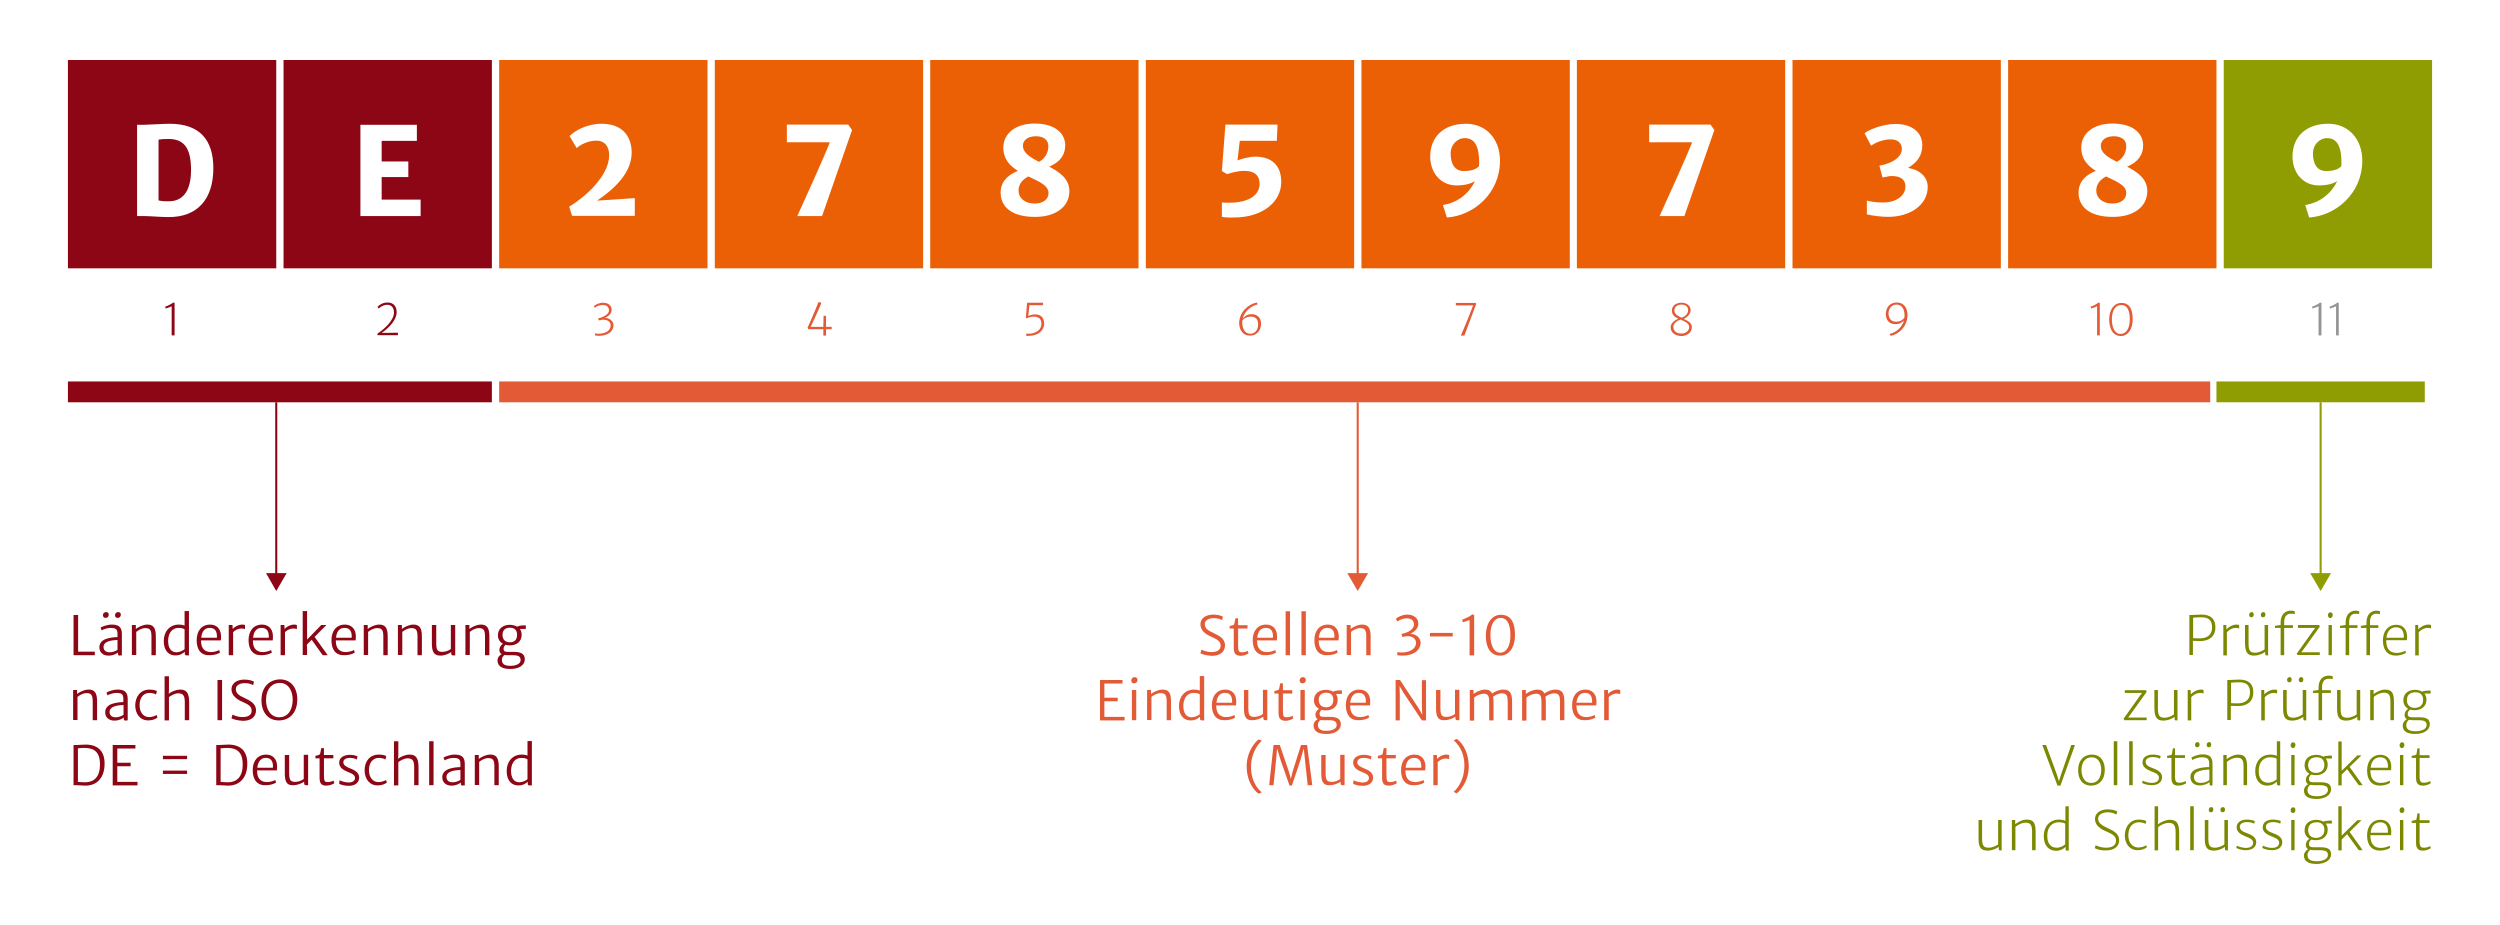 <?xml version="1.0" encoding="UTF-8"?>
<svg xmlns="http://www.w3.org/2000/svg" xmlns:xlink="http://www.w3.org/1999/xlink" version="1.1" id="Layer_1" x="0px" y="0px" viewBox="0 0 1200 444" style="enable-background:new 0 0 1200 444;" xml:space="preserve">
<style type="text/css">
	.st0{fill:#FFFFFF;}
	.st1{fill:#8D0615;}
	.st2{fill:#7C8900;}
	.st3{fill:#E35A37;}
	.st4{fill:#EB6005;}
	.st5{fill:#909D02;}
	.st6{fill:#929497;}
</style>
<rect class="st0" width="1200" height="444"></rect>
<g>
	<g>
		<path class="st1" d="M35.3,295.2h2.2v17.6h8v1.7H35.3V295.2z"></path>
		<path class="st1" d="M57.7,314.7c-0.7,0-1.1-0.1-1.1-1v-0.5c-0.8,0.7-2.4,1.5-4.5,1.5c-2.6,0-4.4-1.5-4.4-4c0-1.9,1.1-3.2,3.1-4    c1.7-0.6,4.1-0.9,5.6-0.9v-1.7c0-2.3-1.2-2.7-3.4-2.7c-1.5,0-3.5,0.7-4.2,1.2l-0.5-1.4c0.5-0.3,3-1.4,5.3-1.4    c2.9,0,4.9,0.8,4.9,4.4v10.4H57.7z M49.4,295.3c0-0.9,0.7-1.5,1.5-1.5c0.9,0,1.3,0.5,1.3,1.3c0,0.9-0.7,1.5-1.5,1.5    C50,296.6,49.4,296.1,49.4,295.3z M56.4,311.9v-4.7c-1,0-3.2,0.2-4.5,0.7c-1.4,0.5-2.2,1.4-2.2,2.6c0,1.5,0.9,2.6,2.9,2.6    C54.5,313.1,56.1,312.2,56.4,311.9z M55.2,295.3c0-0.9,0.7-1.5,1.5-1.5c0.9,0,1.3,0.5,1.3,1.3c0,0.9-0.7,1.5-1.5,1.5    C55.7,296.6,55.2,296.1,55.2,295.3z"></path>
		<path class="st1" d="M63.3,300h1.9v1.9c1-0.8,3.2-2,5.3-2.1c3.1-0.1,4.3,1.5,4.3,5.7v9h-2.1v-9c0-2.9-0.6-4.1-3.1-4    c-1.4,0-3.1,0.9-4.2,1.8v11.1h-2.1V300z"></path>
		<path class="st1" d="M78.6,307.7c0-4.6,2.9-7.9,7.2-7.9c1.2,0,2.2,0.2,2.8,0.5l0-0.9v-6.1h2.1v21.3h-0.9c-0.7,0-1.1-0.1-1.1-0.9    v-0.9c-0.7,0.7-2.1,1.8-4.4,1.8C81.3,314.7,78.6,312.6,78.6,307.7z M88.6,311.6v-9.5c-0.5-0.4-1.4-0.7-3-0.7    c-2.8,0-4.8,2.2-4.9,6.1c0,3.8,1.5,5.6,4.1,5.6C86.5,313,87.9,312.2,88.6,311.6z"></path>
		<path class="st1" d="M94.4,307.3c0-4.4,2.3-7.5,6.5-7.5c3.1,0,5.1,2.1,5.2,5.4c0,0.9,0,1.6-0.1,2.2h-9.5c0,0.2,0,0.3,0,0.5    c0.1,3.7,2.1,5.1,4.8,5.1c1.3,0,3.2-0.5,3.9-1l0.4,1.2c-1,0.8-3.1,1.3-4.9,1.3C96.6,314.7,94.4,312,94.4,307.3z M96.6,306.1h7.5    c0.2-2.7-0.7-4.7-3.3-4.7C98.6,301.3,96.9,302.7,96.6,306.1z"></path>
		<path class="st1" d="M109.8,300h1.8l0.1,1.9c0.6-0.8,2.6-2.1,4.6-2.1c0.6,0,1.1,0.1,1.3,0.2v2c-0.2-0.1-0.6-0.3-1.7-0.3    c-1.8,0-3.3,1-4,1.7v11.1h-2.1V300z"></path>
		<path class="st1" d="M119.3,307.3c0-4.4,2.3-7.5,6.5-7.5c3.1,0,5.1,2.1,5.2,5.4c0,0.9,0,1.6-0.1,2.2h-9.5c0,0.2,0,0.3,0,0.5    c0.1,3.7,2.1,5.1,4.8,5.1c1.3,0,3.2-0.5,3.9-1l0.4,1.2c-1,0.8-3.1,1.3-4.9,1.3C121.6,314.7,119.3,312,119.3,307.3z M121.5,306.1    h7.5c0.2-2.7-0.7-4.7-3.3-4.7C123.5,301.3,121.8,302.7,121.5,306.1z"></path>
		<path class="st1" d="M134.7,300h1.8l0.1,1.9c0.6-0.8,2.6-2.1,4.6-2.1c0.6,0,1.1,0.1,1.3,0.2v2c-0.2-0.1-0.6-0.3-1.7-0.3    c-1.8,0-3.3,1-4,1.7v11.1h-2.1V300z"></path>
		<path class="st1" d="M151,305.7l6.3,8.8h-2.4l-5.3-7.4l-2.3,2.3l0.1,2.2v2.8h-2.1v-21.1h2.1v12.1l0,1.6l6.8-7h2.5L151,305.7z"></path>
		<path class="st1" d="M159.1,307.3c0-4.4,2.3-7.5,6.5-7.5c3.1,0,5.1,2.1,5.2,5.4c0,0.9,0,1.6-0.1,2.2h-9.5c0,0.2,0,0.3,0,0.5    c0.1,3.7,2.1,5.1,4.8,5.1c1.3,0,3.2-0.5,3.9-1l0.4,1.2c-1,0.8-3.1,1.3-4.9,1.3C161.3,314.7,159.1,312,159.1,307.3z M161.3,306.1    h7.5c0.2-2.7-0.7-4.7-3.3-4.7C163.3,301.3,161.6,302.7,161.3,306.1z"></path>
		<path class="st1" d="M174.6,300h1.9v1.9c1-0.8,3.2-2,5.3-2.1c3.1-0.1,4.3,1.5,4.3,5.7v9H184v-9c0-2.9-0.6-4.1-3.1-4    c-1.4,0-3.1,0.9-4.2,1.8v11.1h-2.1V300z"></path>
		<path class="st1" d="M191,300h1.9v1.9c1-0.8,3.2-2,5.3-2.1c3.1-0.1,4.3,1.5,4.3,5.7v9h-2.1v-9c0-2.9-0.6-4.1-3.1-4    c-1.4,0-3.1,0.9-4.2,1.8v11.1H191V300z"></path>
		<path class="st1" d="M207.3,308.5V300h2.1v8.6c0,3.6,0.7,4.3,3,4.3c1.5,0,3.2-0.7,4-1.4V300h2.1v14.6h-0.8c-0.7,0-1.1-0.1-1.1-0.9    V313c-1.3,0.9-3.4,1.7-5.1,1.7C207.8,314.7,207.3,312.2,207.3,308.5z"></path>
		<path class="st1" d="M223.4,300h1.9v1.9c1-0.8,3.2-2,5.3-2.1c3.1-0.1,4.3,1.5,4.3,5.7v9h-2.1v-9c0-2.9-0.6-4.1-3.1-4    c-1.4,0-3.1,0.9-4.2,1.8v11.1h-2.1V300z"></path>
		<path class="st1" d="M249.5,301.8c0.5,0.7,0.9,1.7,0.9,2.9c0,3.3-2.5,5.1-5.7,5.1c-0.7,0-1.4-0.1-2-0.3c-0.5,0.4-1,1.1-1,1.8    c0,1.2,0.5,1.6,2.1,1.6h3.1c4.2,0,5,1.8,5,3.6c0,2.9-3.1,4.7-7,4.6c-3.7,0-6.1-1.2-6.1-4.1c0-1.5,1.1-2.6,2-3    c-0.9-0.5-1.1-1.3-1.1-2.2c0-1,0.7-2.1,1.7-2.8c-1.5-0.8-2.4-2.2-2.4-4c0-3.4,2.5-5,5.6-5.1c1.3,0,2.6,0.3,3.6,0.9    c0.6-0.3,1.7-0.6,2.8-0.6h1.4v1.7H249.5z M242.1,314.4c-0.6,0.5-1.2,1.2-1.2,2.3c0,2,1.3,2.9,4.1,2.9c2.5,0,4.9-0.9,4.9-2.7    c0-1.7-0.9-2.4-3.8-2.4h-2C243.3,314.5,242.6,314.5,242.1,314.4z M248.2,304.7c0-2.3-1.3-3.4-3.4-3.4c-1.9,0-3.6,0.8-3.6,3.5    c0,2,1.2,3.5,3.5,3.5C246.8,308.3,248.2,307.3,248.2,304.7z"></path>
		<path class="st1" d="M35.1,331.2H37v1.9c1-0.8,3.2-2,5.3-2.1c3.1-0.1,4.3,1.5,4.3,5.7v9h-2.1v-9c0-2.9-0.6-4.1-3.1-4    c-1.4,0-3.1,0.9-4.2,1.8v11.1h-2.1V331.2z"></path>
		<path class="st1" d="M60.5,345.9c-0.7,0-1.1-0.1-1.1-1v-0.5c-0.8,0.7-2.4,1.5-4.5,1.5c-2.6,0-4.4-1.5-4.4-4c0-1.9,1.1-3.2,3.1-4    c1.7-0.6,4.1-0.9,5.6-0.9v-1.7c0-2.3-1.2-2.7-3.4-2.7c-1.5,0-3.5,0.7-4.2,1.2l-0.5-1.4c0.5-0.3,3-1.4,5.3-1.4    c2.9,0,4.9,0.8,4.9,4.4v10.4H60.5z M59.3,343.1v-4.7c-1,0-3.2,0.2-4.5,0.7c-1.4,0.5-2.2,1.4-2.2,2.6c0,1.5,0.9,2.6,2.9,2.6    C57.3,344.3,58.9,343.4,59.3,343.1z"></path>
		<path class="st1" d="M71.8,331c1.7,0,3,0.4,3.5,0.7l-0.4,1.7c-0.7-0.5-1.9-0.8-3.2-0.8c-2.4,0-4.6,1.8-4.7,5.6c-0.1,4,2.1,6,4.5,6    c1.7,0,3-0.6,3.7-1l0.4,1.2c-0.9,0.8-2.6,1.4-4.4,1.4c-4,0-6.2-3.1-6.3-7.2C65,334.3,67.4,331,71.8,331z"></path>
		<path class="st1" d="M79,324.6h2.1v6.4l-0.1,2c1.1-0.9,3.2-1.9,5.3-2c3.2-0.1,4.5,1.6,4.5,6.1v8.6h-2.1l0-8.7    c0-3.1-0.8-4.2-3.2-4.2c-1.4,0-3.2,0.9-4.4,1.8v11.2H79V324.6z"></path>
		<path class="st1" d="M104.4,326.4h2.2v19.3h-2.2V326.4z"></path>
		<path class="st1" d="M111.1,344.8l0.5-1.8c1,0.6,3,1.2,4.8,1.2c2.7,0,4.4-1,4.4-3.1c0-2.2-1.9-3.1-4.6-4.3c-2.5-1.1-5-2.9-5.1-5.8    c0-3.6,3.3-4.8,6.2-4.8c2.4,0,3.9,0.6,4.6,1l-0.4,1.7c-0.9-0.6-2.1-1-4.1-1c-2,0-4.2,0.9-4.2,2.8c0,2.2,1.5,3.1,4.3,4.4    c2.6,1.2,5.4,2.7,5.4,5.8c0,3.4-2.6,5.1-6.3,5.1C114.1,345.9,111.8,345.2,111.1,344.8z"></path>
		<path class="st1" d="M125.5,335.9c0.1-6.4,4-9.7,8.9-9.8c5.1,0,8.4,3.9,8.3,9.8c-0.1,6.4-3.8,9.8-8.6,9.9    C128.7,346,125.4,341.8,125.5,335.9z M140.5,335.9c0-4.4-2.1-8.1-6.2-8.1c-3.7,0-6.6,2.8-6.6,8.3c0,4.4,2.2,8.2,6.4,8.2    C137.9,344.2,140.4,341.3,140.5,335.9z"></path>
		<path class="st1" d="M35.3,357.6c0.2,0,1.4,0,1.5,0c1.2,0,2.8-0.2,4.3-0.2c6.1,0,9.2,3.4,9.1,9.3c0,6.3-3.4,10.5-9.4,10.4    c-1.1,0-2.8-0.2-4.1-0.2c-0.3,0-1.3,0-1.4,0V357.6z M41.1,375.5c4.1-0.1,6.9-2.7,6.9-8.5c0-5.7-2.5-8-7.4-8    c-1.2,0-2.3,0.1-3.2,0.2v16.1C38.4,375.4,40,375.5,41.1,375.5z"></path>
		<path class="st1" d="M54.1,357.6H65v1.7h-8.7v6.8h6.4v1.7h-6.4v7.5h9.7v1.7H54.1V357.6z"></path>
		<path class="st1" d="M78.2,362.8h11.6v1.6H78.2V362.8z M78.2,369.9h11.6v1.6H78.2V369.9z"></path>
		<path class="st1" d="M103.8,357.6c0.2,0,1.4,0,1.5,0c1.2,0,2.8-0.2,4.3-0.2c6.1,0,9.2,3.4,9.1,9.3c0,6.3-3.4,10.5-9.4,10.4    c-1.1,0-2.8-0.2-4.1-0.2c-0.3,0-1.3,0-1.4,0V357.6z M109.6,375.5c4.1-0.1,6.9-2.7,6.9-8.5c0-5.7-2.5-8-7.4-8    c-1.2,0-2.3,0.1-3.2,0.2v16.1C106.9,375.4,108.5,375.5,109.6,375.5z"></path>
		<path class="st1" d="M121.3,369.7c0-4.4,2.3-7.5,6.5-7.5c3.1,0,5.1,2.1,5.2,5.4c0,0.9,0,1.6-0.1,2.2h-9.5c0,0.2,0,0.3,0,0.5    c0.1,3.7,2.1,5.1,4.8,5.1c1.3,0,3.2-0.5,3.9-1l0.4,1.2c-1,0.8-3.1,1.3-4.9,1.3C123.6,377.1,121.3,374.4,121.3,369.7z M123.5,368.5    h7.5c0.2-2.7-0.7-4.7-3.3-4.7C125.6,363.7,123.9,365.1,123.5,368.5z"></path>
		<path class="st1" d="M136.7,370.9v-8.5h2.1v8.6c0,3.6,0.7,4.3,3,4.3c1.5,0,3.2-0.7,4-1.4v-11.6h2.1v14.6h-0.8    c-0.7,0-1.1-0.1-1.1-0.9v-0.8c-1.3,0.9-3.4,1.7-5.1,1.7C137.2,377.1,136.7,374.6,136.7,370.9z"></path>
		<path class="st1" d="M153.4,373.5V364h-2v-1.2c0.9-0.3,2-0.3,2.2-0.9c0.2-0.4,0.4-2,0.6-2.8h1.3v3.3h4.5v1.6h-4.5v8.3    c0,2.9,0.5,3.1,1.9,3.1c0.9,0,2.2-0.4,2.7-0.7l0.4,1.2c-0.7,0.6-2.5,1.2-3.8,1.2C154.9,377.1,153.4,376.6,153.4,373.5z"></path>
		<path class="st1" d="M163,374.5c0.6,0.4,2.4,1,4.2,1.1c1.9,0,3.2-0.7,3.2-2.2c0-1.5-1.7-2.2-3.5-2.9c-2.2-0.9-4.1-2.1-4.1-4.5    c0.1-2.5,2.3-3.6,5.1-3.7c1.7,0,3.2,0.5,3.7,0.7l-0.3,1.6c-0.5-0.4-1.9-0.8-3.3-0.8c-2.1,0-3.1,0.8-3.2,2c0,1.5,1.3,2.2,3.2,3    c1.9,0.7,4.4,1.9,4.4,4.4c0,2.5-2,4-5,4c-1.9,0-3.8-0.5-4.6-1L163,374.5z"></path>
		<path class="st1" d="M181.9,362.2c1.7,0,3,0.4,3.5,0.7l-0.4,1.7c-0.7-0.5-1.9-0.8-3.2-0.8c-2.4,0-4.6,1.8-4.7,5.6    c-0.1,4,2.1,6,4.5,6c1.7,0,3-0.6,3.7-1l0.4,1.2c-0.9,0.8-2.6,1.4-4.4,1.4c-4,0-6.2-3.1-6.3-7.2C175,365.5,177.4,362.2,181.9,362.2    z"></path>
		<path class="st1" d="M189.1,355.8h2.1v6.4l-0.1,2c1.1-0.9,3.2-1.9,5.3-2c3.2-0.1,4.5,1.6,4.5,6.1v8.6h-2.1l0-8.7    c0-3.1-0.8-4.2-3.2-4.2c-1.4,0-3.2,0.9-4.4,1.8v11.2h-2.1V355.8z"></path>
		<path class="st1" d="M206,355.8h2.1v21.1H206V355.8z"></path>
		<path class="st1" d="M222.3,377.1c-0.7,0-1.1-0.1-1.1-1v-0.5c-0.8,0.7-2.4,1.5-4.5,1.5c-2.6,0-4.4-1.5-4.4-4c0-1.9,1.1-3.2,3.1-4    c1.7-0.6,4.1-0.9,5.6-0.9v-1.7c0-2.3-1.2-2.7-3.4-2.7c-1.5,0-3.5,0.7-4.2,1.2l-0.5-1.4c0.5-0.3,3-1.4,5.3-1.4    c2.9,0,4.9,0.8,4.9,4.4v10.4H222.3z M221,374.3v-4.7c-1,0-3.2,0.2-4.5,0.7c-1.4,0.5-2.2,1.4-2.2,2.6c0,1.5,0.9,2.6,2.9,2.6    C219.1,375.5,220.7,374.6,221,374.3z"></path>
		<path class="st1" d="M227.9,362.4h1.9v1.9c1-0.8,3.2-2,5.3-2.1c3.1-0.1,4.3,1.5,4.3,5.7v9h-2.1v-9c0-2.9-0.6-4.1-3.1-4    c-1.4,0-3.1,0.9-4.2,1.8v11.1h-2.1V362.4z"></path>
		<path class="st1" d="M243.2,370.1c0-4.6,2.9-7.9,7.2-7.9c1.2,0,2.2,0.2,2.8,0.5l0-0.9v-6.1h2.1v21.3h-0.9c-0.7,0-1.1-0.1-1.1-0.9    v-0.9c-0.7,0.7-2.1,1.8-4.4,1.8C245.9,377.1,243.2,375,243.2,370.1z M253.2,374v-9.5c-0.5-0.4-1.4-0.7-3-0.7    c-2.8,0-4.8,2.2-4.9,6.1c0,3.8,1.5,5.6,4.1,5.6C251.1,375.4,252.5,374.6,253.2,374z"></path>
	</g>
	<g>
		<path class="st2" d="M1051,295.2h0.8c1.4,0,3.2-0.2,4.9-0.2c4,0,6.7,1.7,6.7,6.2c0,4.2-2.9,6.5-7.2,6.5c-1.5,0-3-0.1-3.6-0.1v6.8    h-1.7V295.2z M1056.2,306.4c3.2-0.1,5.6-1.6,5.6-5.2c0-3.5-1.7-5-5.5-4.9c-1.2,0-2.6,0.1-3.6,0.2v9.8    C1053.4,306.4,1055.3,306.4,1056.2,306.4z"></path>
		<path class="st2" d="M1067.2,300h1.4l0.1,2.1c0.6-0.8,2.7-2.3,4.8-2.3c0.6,0,1.1,0.1,1.3,0.2v1.7c-0.2-0.1-0.7-0.3-1.6-0.3    c-1.9,0-3.5,1.2-4.3,2v11.2h-1.7V300z"></path>
		<path class="st2" d="M1077.6,308.5V300h1.7v8.7c0,3.6,0.7,4.6,3.2,4.6c1.7,0,3.6-0.9,4.5-1.6V300h1.7v14.6h-0.6    c-0.5,0-0.8-0.1-0.8-0.7v-1c-1.5,1.1-3.6,1.8-5.3,1.8C1078.1,314.7,1077.7,312.2,1077.6,308.5z M1079.6,295.1    c0-0.8,0.6-1.3,1.2-1.3c0.7,0,1,0.5,1,1.2c0,0.9-0.5,1.3-1.1,1.3C1080,296.3,1079.6,295.9,1079.6,295.1z M1085.2,295.1    c0-0.8,0.6-1.3,1.2-1.3c0.7,0,1,0.5,1,1.2c0,0.9-0.5,1.3-1.2,1.3C1085.6,296.3,1085.2,295.9,1085.2,295.1z"></path>
		<path class="st2" d="M1094.7,301.4h-2.7v-1l2.7-0.4v-1.1c0-4.3,2.5-5.8,4.9-5.8c0.9,0,1.6,0.2,1.9,0.3v1.4    c-0.5-0.2-1.1-0.2-2.1-0.2c-1.8,0-3,1.4-3,4v1.5h4.2v1.3h-4.2v13.1h-1.7V301.4z"></path>
		<path class="st2" d="M1102.4,313.8l7.9-11.1l1-1.3h-8.3V300h10.2l0.3,0.8l-7.9,11l-1,1.3h8.9v1.3h-10.7L1102.4,313.8z"></path>
		<path class="st2" d="M1117.4,295.3c0-0.9,0.6-1.4,1.2-1.4c0.7,0,1.1,0.5,1.1,1.3c0,0.9-0.6,1.5-1.2,1.5    C1117.9,296.6,1117.4,296.1,1117.4,295.3z M1117.7,300h1.6v14.5h-1.6V300z"></path>
		<path class="st2" d="M1125.9,301.4h-2.7v-1l2.7-0.4v-1.1c0-4.3,2.5-5.8,4.8-5.8c0.8,0,1.4,0.2,1.7,0.3v1.4c-0.4-0.2-1-0.2-1.9-0.2    c-1.8,0-2.9,1.4-2.9,4v1.5h4v1.3h-4v13.1h-1.7V301.4z M1135.9,301.4h-2.7v-1l2.7-0.4v-1.1c0-4.3,2.5-5.8,4.8-5.8    c0.8,0,1.4,0.2,1.7,0.3v1.4c-0.4-0.2-1-0.2-1.9-0.2c-1.8,0-2.9,1.4-2.9,4v1.5h4v1.3h-4v13.1h-1.7V301.4z"></path>
		<path class="st2" d="M1143.8,307.4c0-4.4,2.4-7.5,6.5-7.5c3.2,0,5,2.3,5.1,5.4c0,0.8,0,1.4-0.1,2h-9.9c0,0.2,0,0.4,0,0.6    c0.1,3.9,2.1,5.5,5,5.5c1.5,0,3.4-0.5,4.2-1.1l0.3,1c-1,0.8-3.1,1.4-4.9,1.4C1146,314.7,1143.8,312,1143.8,307.4z M1145.5,306.1    h8.3c0.2-3-1-5-3.6-5C1147.7,301.1,1145.9,302.6,1145.5,306.1z"></path>
		<path class="st2" d="M1159.3,300h1.4l0.1,2.1c0.6-0.8,2.7-2.3,4.8-2.3c0.6,0,1.1,0.1,1.3,0.2v1.7c-0.2-0.1-0.7-0.3-1.6-0.3    c-1.9,0-3.5,1.2-4.3,2v11.2h-1.7V300z"></path>
		<path class="st2" d="M1019.3,345l7.9-11.1l1-1.3h-8.3v-1.3h10.2l0.3,0.8l-7.9,11l-1,1.3h8.9v1.3h-10.7L1019.3,345z"></path>
		<path class="st2" d="M1034.1,339.7v-8.5h1.7v8.7c0,3.6,0.7,4.6,3.2,4.6c1.7,0,3.6-0.9,4.5-1.6v-11.7h1.7v14.6h-0.6    c-0.5,0-0.8-0.1-0.8-0.7v-1c-1.5,1.1-3.6,1.8-5.3,1.8C1034.6,345.9,1034.2,343.4,1034.1,339.7z"></path>
		<path class="st2" d="M1050.1,331.2h1.4l0.1,2.1c0.6-0.8,2.7-2.3,4.8-2.3c0.6,0,1.1,0.1,1.3,0.2v1.7c-0.2-0.1-0.7-0.3-1.6-0.3    c-1.9,0-3.5,1.2-4.3,2v11.2h-1.7V331.2z"></path>
		<path class="st2" d="M1069.2,326.4h0.8c1.4,0,3.2-0.2,4.9-0.2c4,0,6.7,1.7,6.7,6.2c0,4.2-2.9,6.5-7.2,6.5c-1.5,0-3-0.1-3.6-0.1    v6.8h-1.7V326.4z M1074.4,337.6c3.2-0.1,5.6-1.6,5.6-5.2c0-3.5-1.7-5-5.5-4.9c-1.2,0-2.6,0.1-3.6,0.2v9.8    C1071.6,337.6,1073.5,337.6,1074.4,337.6z"></path>
		<path class="st2" d="M1085.4,331.2h1.4l0.1,2.1c0.6-0.8,2.7-2.3,4.8-2.3c0.6,0,1.1,0.1,1.3,0.2v1.7c-0.2-0.1-0.7-0.3-1.6-0.3    c-1.9,0-3.5,1.2-4.3,2v11.2h-1.7V331.2z"></path>
		<path class="st2" d="M1095.9,339.7v-8.5h1.7v8.7c0,3.6,0.7,4.6,3.2,4.6c1.7,0,3.6-0.9,4.5-1.6v-11.7h1.7v14.6h-0.6    c-0.5,0-0.8-0.1-0.8-0.7v-1c-1.5,1.1-3.6,1.8-5.3,1.8C1096.3,345.9,1095.9,343.4,1095.9,339.7z M1097.8,326.3    c0-0.8,0.6-1.3,1.2-1.3c0.7,0,1,0.5,1,1.2c0,0.9-0.5,1.3-1.1,1.3C1098.2,327.5,1097.8,327.1,1097.8,326.3z M1103.4,326.3    c0-0.8,0.6-1.3,1.2-1.3c0.7,0,1,0.5,1,1.2c0,0.9-0.5,1.3-1.2,1.3C1103.9,327.5,1103.4,327.1,1103.4,326.3z"></path>
		<path class="st2" d="M1112.9,332.6h-2.7v-1l2.7-0.4v-1.1c0-4.3,2.5-5.8,4.9-5.8c0.9,0,1.6,0.2,1.9,0.3v1.4    c-0.5-0.2-1.1-0.2-2.1-0.2c-1.8,0-3,1.4-3,4v1.5h4.2v1.3h-4.2v13.1h-1.7V332.6z"></path>
		<path class="st2" d="M1121.8,339.7v-8.5h1.7v8.7c0,3.6,0.7,4.6,3.2,4.6c1.7,0,3.6-0.9,4.5-1.6v-11.7h1.7v14.6h-0.6    c-0.5,0-0.8-0.1-0.8-0.7v-1c-1.5,1.1-3.6,1.8-5.3,1.8C1122.2,345.9,1121.8,343.4,1121.8,339.7z"></path>
		<path class="st2" d="M1137.8,331.2h1.5l0,2c1-0.8,3.3-2.2,5.5-2.2c3.2,0,4.3,1.5,4.3,5.8v8.9h-1.7v-8.9c0-3.1-0.7-4.4-3.3-4.3    c-1.7,0-3.6,1.1-4.7,2v11.2h-1.7V331.2z"></path>
		<path class="st2" d="M1163.7,332.8c0.6,0.8,1,1.8,1,3c0,3.3-2.5,5.1-5.7,5.1c-0.8,0-1.5-0.1-2.2-0.3c-0.5,0.4-1.1,1.2-1.1,2    c0,1.3,0.6,1.7,2.4,1.7h3.5c4,0,4.7,1.6,4.7,3.4c0,2.9-3.1,4.6-6.9,4.6c-3.7,0-6.1-1.1-6.1-4c0-1.5,1.1-2.6,2-3.1    c-0.9-0.5-1.1-1.3-1.1-2.2c0-1,0.7-2.1,1.7-2.8c-1.4-0.8-2.3-2.2-2.3-4c0-3.5,2.5-5,5.5-5.1c1.3,0,2.5,0.3,3.5,0.9    c0.6-0.3,1.8-0.5,2.8-0.5h1.3v1.4H1163.7z M1156.3,345.5c-0.6,0.5-1.3,1.3-1.3,2.5c0,2.2,1.6,3,4.5,3c2.6,0,5.3-0.9,5.3-3    c0-1.7-1.1-2.3-4-2.3h-2.4C1157.5,345.7,1156.8,345.6,1156.3,345.5z M1163.1,335.9c0-2.5-1.6-3.7-3.8-3.6c-2,0-4,0.9-4,3.8    c0,2.2,1.4,3.7,3.8,3.7C1161.4,339.7,1163.1,338.6,1163.1,335.9z"></path>
		<path class="st2" d="M980.3,357.6h1.8l5.2,14.2l1,3.2l1-3.2l4.9-14.2h1.8l-7,19.5h-1.4L980.3,357.6z"></path>
		<path class="st2" d="M997.5,369.4c0.1-4.6,2.9-7.2,6.6-7.2c4.4,0,6.3,3.5,6.2,7.6c-0.1,4.6-2.8,7.3-6.5,7.3    C999.2,377.1,997.4,373.5,997.5,369.4z M1008.6,369.7c0-3.4-1.4-6.2-4.6-6.2c-2.9,0-4.8,2.2-4.9,5.9c0,3.4,1.4,6.4,4.6,6.4    C1006.7,375.9,1008.5,373.5,1008.6,369.7z"></path>
		<path class="st2" d="M1014.6,355.8h1.7v21.1h-1.7V355.8z"></path>
		<path class="st2" d="M1022,355.8h1.7v21.1h-1.7V355.8z"></path>
		<path class="st2" d="M1028.5,374.7c0.7,0.4,2.6,1.1,4.3,1.1c2,0,3.5-0.8,3.5-2.5c0-1.7-2-2.4-3.8-3.1c-2.2-0.9-4.2-2.1-4.1-4.4    c0.1-2.5,2.3-3.6,4.9-3.6c1.7,0,3.2,0.4,3.8,0.7l-0.3,1.3c-0.5-0.4-1.9-0.8-3.4-0.8c-2.3,0-3.5,1-3.5,2.2c0,1.6,1.4,2.4,3.4,3.1    c1.9,0.7,4.5,1.8,4.5,4.3c0,2.5-2,3.9-5,3.9c-1.8,0-3.6-0.5-4.6-1.1L1028.5,374.7z"></path>
		<path class="st2" d="M1042.3,373.5v-9.7h-2.1v-1c0.7-0.2,2.1-0.3,2.3-0.7c0.1-0.3,0.3-2.2,0.5-2.9h1v3.3h4.8v1.3h-4.8v8.7    c0,2.9,0.7,3.2,2.2,3.2c0.9,0,2.4-0.4,2.9-0.8l0.3,1c-0.7,0.6-2.5,1.2-3.7,1.2C1043.8,377.1,1042.3,376.6,1042.3,373.5z"></path>
		<path class="st2" d="M1061.5,377.1c-0.6,0-0.9-0.1-0.9-0.9l0-0.8c-0.8,0.7-2.5,1.6-4.8,1.6c-2.6,0-4.4-1.5-4.4-4    c0-1.9,1.1-3.3,3.3-4c1.7-0.6,4.3-0.8,5.7-0.8v-1.8c0-2.5-1.4-2.9-3.6-2.9c-1.6,0-3.6,0.7-4.5,1.3l-0.4-1.2    c0.5-0.3,2.9-1.5,5.3-1.5c2.8,0,4.8,0.8,4.8,4.4v10.5H1061.5z M1060.5,374.4v-5c-1.1,0-3.5,0.2-4.8,0.7c-1.8,0.6-2.6,1.5-2.6,2.9    c0,1.5,0.9,2.8,3.2,2.8C1058.5,375.8,1060.1,374.8,1060.5,374.4z M1053.6,357.5c0-0.8,0.6-1.3,1.2-1.3c0.7,0,1,0.5,1,1.2    c0,0.9-0.5,1.3-1.1,1.3C1054,358.7,1053.6,358.3,1053.6,357.5z M1059.2,357.5c0-0.8,0.6-1.3,1.2-1.3c0.7,0,1,0.5,1,1.2    c0,0.9-0.5,1.3-1.2,1.3C1059.7,358.7,1059.2,358.3,1059.2,357.5z"></path>
		<path class="st2" d="M1067.3,362.4h1.5l0,2c1-0.8,3.3-2.2,5.5-2.2c3.2,0,4.3,1.5,4.3,5.8v8.9h-1.7V368c0-3.1-0.7-4.4-3.3-4.3    c-1.7,0-3.6,1.1-4.7,2v11.2h-1.7V362.4z"></path>
		<path class="st2" d="M1082.5,370.1c0-4.6,2.9-7.9,7.3-7.9c1.3,0,2.5,0.3,3.1,0.6l0-0.9v-6.1h1.6V377h-0.7c-0.5,0-0.9-0.1-0.9-0.7    v-1.1c-0.7,0.7-2.2,1.9-4.7,1.9C1085.3,377.1,1082.5,375.1,1082.5,370.1z M1092.8,374.1v-9.9c-0.4-0.4-1.5-0.7-3.2-0.7    c-3.1,0-5.4,2.4-5.4,6.3c-0.1,3.9,1.7,5.9,4.5,5.9C1090.5,375.7,1092,374.8,1092.8,374.1z"></path>
		<path class="st2" d="M1099.5,357.7c0-0.9,0.6-1.4,1.2-1.4c0.7,0,1.1,0.5,1.1,1.3c0,0.9-0.6,1.5-1.2,1.5    C1100,359,1099.5,358.5,1099.5,357.7z M1099.8,362.4h1.6v14.5h-1.6V362.4z"></path>
		<path class="st2" d="M1116.3,364c0.6,0.8,1,1.8,1,3c0,3.3-2.5,5.1-5.7,5.1c-0.8,0-1.5-0.1-2.2-0.3c-0.5,0.4-1.1,1.2-1.1,2    c0,1.3,0.6,1.7,2.4,1.7h3.5c4,0,4.7,1.6,4.7,3.4c0,2.9-3.1,4.6-6.9,4.6c-3.7,0-6.1-1.1-6.1-4c0-1.5,1.1-2.6,2-3.1    c-0.9-0.5-1.1-1.3-1.1-2.2c0-1,0.7-2.1,1.7-2.8c-1.4-0.8-2.3-2.2-2.3-4c0-3.5,2.5-5,5.5-5.1c1.3,0,2.5,0.3,3.5,0.9    c0.6-0.3,1.8-0.5,2.8-0.5h1.3v1.4H1116.3z M1108.9,376.7c-0.6,0.5-1.3,1.3-1.3,2.5c0,2.2,1.6,3,4.5,3c2.6,0,5.3-0.9,5.3-3    c0-1.7-1.1-2.3-4-2.3h-2.4C1110.1,376.9,1109.4,376.8,1108.9,376.7z M1115.7,367.1c0-2.5-1.6-3.7-3.8-3.6c-2,0-4,0.9-4,3.8    c0,2.2,1.4,3.7,3.8,3.7C1114,370.9,1115.7,369.8,1115.7,367.1z"></path>
		<path class="st2" d="M1127.8,368.1l6.3,8.8h-1.9l-5.6-7.7l-2.6,2.6l0,2.3v2.9h-1.6v-21.1h1.6v12.4l0,1.7l7.5-7.4h2L1127.8,368.1z"></path>
		<path class="st2" d="M1136.2,369.8c0-4.4,2.4-7.5,6.5-7.5c3.2,0,5,2.3,5.1,5.4c0,0.8,0,1.4-0.1,2h-9.9c0,0.2,0,0.4,0,0.6    c0.1,3.9,2.1,5.5,5,5.5c1.5,0,3.4-0.5,4.2-1.1l0.3,1c-1,0.8-3.1,1.4-4.9,1.4C1138.4,377.1,1136.2,374.4,1136.2,369.8z     M1137.9,368.5h8.3c0.2-3-1-5-3.6-5C1140.1,363.5,1138.3,365,1137.9,368.5z"></path>
		<path class="st2" d="M1151.8,357.7c0-0.9,0.6-1.4,1.2-1.4c0.7,0,1.1,0.5,1.1,1.3c0,0.9-0.6,1.5-1.2,1.5    C1152.2,359,1151.8,358.5,1151.8,357.7z M1152,362.4h1.6v14.5h-1.6V362.4z"></path>
		<path class="st2" d="M1159.7,373.5v-9.7h-2.1v-1c0.7-0.2,2.1-0.3,2.3-0.7c0.1-0.3,0.3-2.2,0.5-2.9h1v3.3h4.8v1.3h-4.8v8.7    c0,2.9,0.7,3.2,2.2,3.2c0.9,0,2.4-0.4,2.9-0.8l0.3,1c-0.7,0.6-2.5,1.2-3.7,1.2C1161.3,377.1,1159.7,376.6,1159.7,373.5z"></path>
		<path class="st2" d="M949.7,402.1v-8.5h1.7v8.7c0,3.6,0.7,4.6,3.2,4.6c1.7,0,3.6-0.9,4.5-1.6v-11.7h1.7v14.6h-0.6    c-0.5,0-0.8-0.1-0.8-0.7v-1c-1.5,1.1-3.6,1.8-5.3,1.8C950.1,408.3,949.7,405.8,949.7,402.1z"></path>
		<path class="st2" d="M965.8,393.6h1.5l0,2c1-0.8,3.3-2.2,5.5-2.2c3.2,0,4.3,1.5,4.3,5.8v8.9h-1.7v-8.9c0-3.1-0.7-4.4-3.3-4.3    c-1.7,0-3.6,1.1-4.7,2v11.2h-1.7V393.6z"></path>
		<path class="st2" d="M981,401.3c0-4.6,2.9-7.9,7.3-7.9c1.3,0,2.4,0.3,3.1,0.6l0-0.9V387h1.6v21.3h-0.7c-0.5,0-0.8-0.1-0.8-0.7    v-1.1c-0.8,0.7-2.2,1.9-4.7,1.9C983.8,408.3,981,406.3,981,401.3z M991.3,405.3v-9.9c-0.4-0.4-1.5-0.7-3.2-0.7    c-3.1,0-5.4,2.4-5.4,6.3c-0.1,3.9,1.7,5.9,4.5,5.9C989,406.9,990.5,406,991.3,405.3z"></path>
		<path class="st2" d="M1005.5,407.1l0.4-1.4c1.1,0.6,3.1,1.2,5,1.2c2.9,0,4.8-1.1,4.8-3.4c0-2.4-2.2-3.3-4.9-4.5    c-2.6-1.1-5.2-2.9-5.2-5.8c0-3.5,3.3-4.7,6.1-4.7c2.5,0,3.9,0.6,4.6,1.1l-0.4,1.4c-1-0.6-2.3-1.1-4.3-1.1c-2.2,0-4.5,1-4.5,3    c0,2.3,1.9,3.3,4.6,4.6c2.6,1.2,5.5,2.6,5.5,5.7c0,3.3-2.6,5-6.3,5C1008.5,408.3,1006.2,407.6,1005.5,407.1z"></path>
		<path class="st2" d="M1026.7,393.4c1.6,0,3,0.4,3.5,0.7l-0.3,1.4c-0.7-0.5-2-0.8-3.3-0.8c-2.7,0-4.9,2-5,5.9    c-0.1,4.3,2.3,6.2,4.8,6.2c1.8,0,3.2-0.7,3.8-1.1l0.3,1c-0.9,0.8-2.6,1.4-4.4,1.4c-3.9,0-6.2-3.1-6.2-7.2    C1020,396.7,1022.5,393.4,1026.7,393.4z"></path>
		<path class="st2" d="M1034.2,387h1.7v6.7l-0.1,2c1.1-0.9,3.4-2.1,5.7-2.2c3.2,0,4.5,1.5,4.5,6.2v8.5h-1.7l0-8.6    c0-3.5-0.9-4.7-3.5-4.6c-1.8,0-3.8,1.1-4.9,2v11.2h-1.7V387z"></path>
		<path class="st2" d="M1051.3,387h1.7v21.1h-1.7V387z"></path>
		<path class="st2" d="M1058.3,402.1v-8.5h1.7v8.7c0,3.6,0.7,4.6,3.2,4.6c1.7,0,3.6-0.9,4.5-1.6v-11.7h1.7v14.6h-0.6    c-0.5,0-0.8-0.1-0.8-0.7v-1c-1.5,1.1-3.6,1.8-5.3,1.8C1058.7,408.3,1058.3,405.8,1058.3,402.1z M1060.2,388.7    c0-0.8,0.6-1.3,1.2-1.3c0.7,0,1,0.5,1,1.2c0,0.9-0.5,1.3-1.1,1.3C1060.6,389.9,1060.2,389.5,1060.2,388.7z M1065.8,388.7    c0-0.8,0.6-1.3,1.2-1.3c0.7,0,1,0.5,1,1.2c0,0.9-0.5,1.3-1.2,1.3C1066.3,389.9,1065.8,389.5,1065.8,388.7z"></path>
		<path class="st2" d="M1073.7,405.9c0.7,0.4,2.6,1.1,4.3,1.1c2,0,3.5-0.8,3.5-2.5c0-1.7-2-2.4-3.8-3.1c-2.2-0.9-4.2-2.1-4.1-4.4    c0.1-2.5,2.3-3.6,4.9-3.6c1.7,0,3.2,0.4,3.8,0.7l-0.3,1.3c-0.5-0.4-1.9-0.8-3.4-0.8c-2.3,0-3.5,1-3.5,2.2c0,1.6,1.4,2.4,3.4,3.1    c1.9,0.7,4.5,1.8,4.5,4.3c0,2.5-2,3.9-5,3.9c-1.8,0-3.6-0.5-4.6-1.1L1073.7,405.9z"></path>
		<path class="st2" d="M1086.2,405.9c0.7,0.4,2.6,1.1,4.3,1.1c2,0,3.5-0.8,3.5-2.5c0-1.7-2-2.4-3.8-3.1c-2.2-0.9-4.2-2.1-4.1-4.4    c0.1-2.5,2.3-3.6,4.9-3.6c1.7,0,3.2,0.4,3.8,0.7l-0.3,1.3c-0.5-0.4-1.9-0.8-3.4-0.8c-2.3,0-3.5,1-3.5,2.2c0,1.6,1.4,2.4,3.4,3.1    c1.9,0.7,4.5,1.8,4.5,4.3c0,2.5-2,3.9-5,3.9c-1.8,0-3.6-0.5-4.6-1.1L1086.2,405.9z"></path>
		<path class="st2" d="M1099.5,388.9c0-0.9,0.6-1.4,1.2-1.4c0.7,0,1.1,0.5,1.1,1.3c0,0.9-0.6,1.5-1.2,1.5    C1100,390.2,1099.5,389.7,1099.5,388.9z M1099.8,393.6h1.6v14.5h-1.6V393.6z"></path>
		<path class="st2" d="M1116.3,395.2c0.6,0.8,1,1.8,1,3c0,3.3-2.5,5.1-5.7,5.1c-0.8,0-1.5-0.1-2.2-0.3c-0.5,0.4-1.1,1.2-1.1,2    c0,1.3,0.6,1.7,2.4,1.7h3.5c4,0,4.7,1.6,4.7,3.4c0,2.9-3.1,4.6-6.9,4.6c-3.7,0-6.1-1.1-6.1-4c0-1.5,1.1-2.6,2-3.1    c-0.9-0.5-1.1-1.3-1.1-2.2c0-1,0.7-2.1,1.7-2.8c-1.4-0.8-2.3-2.2-2.3-4c0-3.5,2.5-5,5.5-5.1c1.3,0,2.5,0.3,3.5,0.9    c0.6-0.3,1.8-0.5,2.8-0.5h1.3v1.4H1116.3z M1108.9,407.9c-0.6,0.5-1.3,1.3-1.3,2.5c0,2.2,1.6,3,4.5,3c2.6,0,5.3-0.9,5.3-3    c0-1.7-1.1-2.3-4-2.3h-2.4C1110.1,408.1,1109.4,408,1108.9,407.9z M1115.7,398.3c0-2.5-1.6-3.7-3.8-3.6c-2,0-4,0.9-4,3.8    c0,2.2,1.4,3.7,3.8,3.7C1114,402.1,1115.7,401,1115.7,398.3z"></path>
		<path class="st2" d="M1127.8,399.3l6.3,8.8h-1.9l-5.6-7.7l-2.6,2.6l0,2.3v2.9h-1.6V387h1.6v12.4l0,1.7l7.5-7.4h2L1127.8,399.3z"></path>
		<path class="st2" d="M1136.2,401c0-4.4,2.4-7.5,6.5-7.5c3.2,0,5,2.3,5.1,5.4c0,0.8,0,1.4-0.1,2h-9.9c0,0.2,0,0.4,0,0.6    c0.1,3.9,2.1,5.5,5,5.5c1.5,0,3.4-0.5,4.2-1.1l0.3,1c-1,0.8-3.1,1.4-4.9,1.4C1138.4,408.3,1136.2,405.6,1136.2,401z M1137.9,399.7    h8.3c0.2-3-1-5-3.6-5C1140.1,394.7,1138.3,396.2,1137.9,399.7z"></path>
		<path class="st2" d="M1151.8,388.9c0-0.9,0.6-1.4,1.2-1.4c0.7,0,1.1,0.5,1.1,1.3c0,0.9-0.6,1.5-1.2,1.5    C1152.2,390.2,1151.8,389.7,1151.8,388.9z M1152,393.6h1.6v14.5h-1.6V393.6z"></path>
		<path class="st2" d="M1159.7,404.7V395h-2.1v-1c0.7-0.2,2.1-0.3,2.3-0.7c0.1-0.3,0.3-2.2,0.5-2.9h1v3.3h4.8v1.3h-4.8v8.7    c0,2.9,0.7,3.2,2.2,3.2c0.9,0,2.4-0.4,2.9-0.8l0.3,1c-0.7,0.6-2.5,1.2-3.7,1.2C1161.3,408.3,1159.7,407.8,1159.7,404.7z"></path>
	</g>
	<g>
		<g>
			<path class="st3" d="M576.2,313.6l0.5-1.8c1,0.6,3,1.2,4.8,1.2c2.7,0,4.4-1,4.4-3.1c0-2.2-1.9-3.1-4.6-4.3     c-2.5-1.1-5-2.9-5.1-5.8c0-3.6,3.3-4.8,6.2-4.8c2.4,0,3.9,0.6,4.6,1l-0.4,1.7c-0.9-0.6-2.1-1-4.1-1c-2,0-4.2,0.9-4.2,2.8     c0,2.2,1.5,3.1,4.3,4.4c2.6,1.2,5.4,2.7,5.4,5.8c0,3.4-2.6,5.1-6.3,5.1C579.1,314.7,576.9,314,576.2,313.6z"></path>
			<path class="st3" d="M592.2,311.1v-9.4h-2v-1.2c0.9-0.3,2-0.3,2.2-0.9c0.2-0.4,0.4-2,0.6-2.8h1.3v3.3h4.5v1.6h-4.5v8.3     c0,2.9,0.5,3.1,1.9,3.1c0.9,0,2.2-0.4,2.7-0.7l0.4,1.2c-0.7,0.6-2.5,1.2-3.8,1.2C593.7,314.7,592.2,314.2,592.2,311.1z"></path>
			<path class="st3" d="M601.3,307.3c0-4.4,2.3-7.5,6.5-7.5c3.1,0,5.1,2.1,5.2,5.4c0,0.9,0,1.6-0.1,2.2h-9.5c0,0.2,0,0.3,0,0.5     c0.1,3.7,2.1,5.1,4.8,5.1c1.3,0,3.2-0.5,3.9-1l0.4,1.2c-1,0.8-3.1,1.3-4.9,1.3C603.6,314.7,601.3,312,601.3,307.3z M603.5,306.1     h7.5c0.2-2.7-0.7-4.7-3.3-4.7C605.5,301.3,603.8,302.7,603.5,306.1z"></path>
			<path class="st3" d="M617.1,293.4h2.1v21.1h-2.1V293.4z"></path>
			<path class="st3" d="M624.7,293.4h2.1v21.1h-2.1V293.4z"></path>
			<path class="st3" d="M630.9,307.3c0-4.4,2.3-7.5,6.5-7.5c3.1,0,5.1,2.1,5.2,5.4c0,0.9,0,1.6-0.1,2.2H633c0,0.2,0,0.3,0,0.5     c0.1,3.7,2.1,5.1,4.8,5.1c1.3,0,3.2-0.5,3.9-1l0.4,1.2c-1,0.8-3.1,1.3-4.9,1.3C633.1,314.7,630.9,312,630.9,307.3z M633,306.1     h7.5c0.2-2.7-0.7-4.7-3.3-4.7C635.1,301.3,633.4,302.7,633,306.1z"></path>
			<path class="st3" d="M646.4,300h1.9v1.9c1-0.8,3.2-2,5.3-2.1c3.1-0.1,4.3,1.5,4.3,5.7v9h-2.1v-9c0-2.9-0.6-4.1-3.1-4     c-1.4,0-3.1,0.9-4.2,1.8v11.1h-2.1V300z"></path>
			<path class="st3" d="M670.7,313c0.7,0.2,1.5,0.2,2.1,0.2c4.5,0,6.9-2.2,6.9-4.6c0-2-1.7-3.5-5-3.2c-0.2,0.1-1.3,0.3-1.5,0.4     l-0.5-1.5c0.8-0.2,1.7-0.4,2.4-0.7c2.1-0.8,3.6-2.2,3.6-3.8c0-2.2-1.6-3-3.5-3c-1.8,0-3.5,0.8-4.4,1.5L670,297     c0.9-0.8,3.2-2,5.4-2c2.9,0,5.4,1.4,5.4,4.4c0,2.2-1.9,3.9-3.8,4.8c3,0.2,4.8,2.1,4.9,4.2c0,3.6-3.3,6.3-8.7,6.3     c-0.8,0-1.6-0.1-2.5-0.2V313z"></path>
			<path class="st3" d="M686.4,303.8h10.9v1.7h-10.9V303.8z"></path>
			<path class="st3" d="M705.4,314.5v-16.9c-0.8,0.3-2,0.8-3.3,1.1l-0.2-1.3c1.7-0.5,4-1.8,4.8-2.5h0l0.9,0.3v19.4H705.4z"></path>
			<path class="st3" d="M713.2,304.8c0.1-5.9,3.1-9.7,7.2-9.7c5.3,0,6.8,4.4,6.8,9.8c0,5.8-2.8,9.8-7.1,9.8     C714.9,314.7,713.1,309.9,713.2,304.8z M725,305c0-4.7-1.2-8.4-4.7-8.4c-3.1,0-4.9,3.2-4.9,8.2c0,4.3,1.3,8.5,4.8,8.5     C723.2,313.2,725,310,725,305z"></path>
			<path class="st3" d="M527.9,326.4h10.9v1.7h-8.7v6.8h6.4v1.7h-6.4v7.5h9.7v1.7h-11.8V326.4z"></path>
			<path class="st3" d="M543,326.6c0-0.9,0.8-1.6,1.6-1.6c0.9,0,1.4,0.6,1.4,1.4c0,1-0.7,1.6-1.6,1.6     C543.6,328.1,543,327.5,543,326.6z M543.3,331.2h2.1v14.5h-2.1V331.2z"></path>
			<path class="st3" d="M550.6,331.2h1.9v1.9c1-0.8,3.2-2,5.3-2.1c3.1-0.1,4.3,1.5,4.3,5.7v9h-2.1v-9c0-2.9-0.6-4.1-3.1-4     c-1.4,0-3.1,0.9-4.2,1.8v11.1h-2.1V331.2z"></path>
			<path class="st3" d="M565.9,338.9c0-4.6,2.9-7.9,7.2-7.9c1.2,0,2.2,0.2,2.8,0.5l0-0.9v-6.1h2.1v21.3h-0.9c-0.7,0-1.1-0.1-1.1-0.9     v-0.9c-0.7,0.7-2.1,1.8-4.4,1.8C568.6,345.9,565.9,343.8,565.9,338.9z M575.9,342.8v-9.5c-0.5-0.4-1.4-0.7-3-0.7     c-2.8,0-4.8,2.2-4.9,6.1c0,3.8,1.5,5.6,4.1,5.6C573.8,344.2,575.2,343.4,575.9,342.8z"></path>
			<path class="st3" d="M581.7,338.5c0-4.4,2.3-7.5,6.5-7.5c3.1,0,5.1,2.1,5.2,5.4c0,0.9,0,1.6-0.1,2.2h-9.5c0,0.2,0,0.3,0,0.5     c0.1,3.7,2.1,5.1,4.8,5.1c1.3,0,3.2-0.5,3.9-1l0.4,1.2c-1,0.8-3.1,1.3-4.9,1.3C584,345.9,581.7,343.2,581.7,338.5z M583.9,337.3     h7.5c0.2-2.7-0.7-4.7-3.3-4.7C585.9,332.5,584.2,333.9,583.9,337.3z"></path>
			<path class="st3" d="M597.1,339.7v-8.5h2.1v8.6c0,3.6,0.7,4.3,3,4.3c1.5,0,3.2-0.7,4-1.4v-11.6h2.1v14.6h-0.8     c-0.7,0-1.1-0.1-1.1-0.9v-0.8c-1.3,0.9-3.4,1.7-5.1,1.7C597.6,345.9,597.1,343.4,597.1,339.7z"></path>
			<path class="st3" d="M613.7,342.3v-9.4h-2v-1.2c0.9-0.3,2-0.3,2.2-0.9c0.2-0.4,0.4-2,0.6-2.8h1.3v3.3h4.5v1.6h-4.5v8.3     c0,2.9,0.5,3.1,1.9,3.1c0.8,0,2.2-0.4,2.7-0.7l0.4,1.2c-0.7,0.6-2.5,1.2-3.8,1.2C615.2,345.9,613.7,345.4,613.7,342.3z"></path>
			<path class="st3" d="M623.8,326.6c0-0.9,0.8-1.6,1.6-1.6c0.9,0,1.4,0.6,1.4,1.4c0,1-0.8,1.6-1.6,1.6     C624.5,328.1,623.8,327.5,623.8,326.6z M624.2,331.2h2.1v14.5h-2.1V331.2z"></path>
			<path class="st3" d="M641.2,333c0.5,0.7,0.9,1.7,0.9,2.9c0,3.3-2.5,5.1-5.7,5.1c-0.7,0-1.4-0.1-2-0.3c-0.5,0.4-1,1.1-1,1.8     c0,1.2,0.5,1.6,2.1,1.6h3.1c4.2,0,5,1.8,5,3.6c0,2.9-3.1,4.7-7,4.6c-3.7,0-6.1-1.2-6.1-4.1c0-1.5,1.1-2.6,2-3     c-0.9-0.5-1.1-1.3-1.1-2.2c0-1,0.7-2.1,1.7-2.8c-1.5-0.8-2.4-2.2-2.4-4c0-3.4,2.5-5,5.6-5.1c1.3,0,2.6,0.3,3.6,0.9     c0.6-0.3,1.7-0.6,2.8-0.6h1.4v1.7H641.2z M633.8,345.6c-0.6,0.5-1.2,1.2-1.2,2.3c0,2,1.3,2.9,4.1,2.9c2.5,0,4.9-0.9,4.9-2.7     c0-1.7-0.9-2.4-3.8-2.4h-2C635,345.7,634.4,345.7,633.8,345.6z M640,335.9c0-2.3-1.3-3.4-3.4-3.4c-1.9,0-3.6,0.8-3.6,3.5     c0,2,1.2,3.5,3.5,3.5C638.5,339.5,640,338.5,640,335.9z"></path>
			<path class="st3" d="M646,338.5c0-4.4,2.3-7.5,6.5-7.5c3.1,0,5.1,2.1,5.2,5.4c0,0.9,0,1.6-0.1,2.2h-9.5c0,0.2,0,0.3,0,0.5     c0.1,3.7,2.1,5.1,4.8,5.1c1.3,0,3.2-0.5,3.9-1l0.4,1.2c-1,0.8-3.1,1.3-4.9,1.3C648.2,345.9,646,343.2,646,338.5z M648.1,337.3     h7.5c0.2-2.7-0.7-4.7-3.3-4.7C650.2,332.5,648.5,333.9,648.1,337.3z"></path>
			<path class="st3" d="M670,326.4h2l8.9,13.5l1.8,3.2l-0.2-4v-12.6h2v19.3h-2l-8.7-13.1l-2-3.4l0.1,4.2v12.3h-2V326.4z"></path>
			<path class="st3" d="M689.3,339.7v-8.5h2.1v8.6c0,3.6,0.7,4.3,3,4.3c1.5,0,3.2-0.7,4-1.4v-11.6h2.1v14.6h-0.8     c-0.7,0-1.1-0.1-1.1-0.9v-0.8c-1.3,0.9-3.4,1.7-5.1,1.7C689.8,345.9,689.3,343.4,689.3,339.7z"></path>
			<path class="st3" d="M705.4,331.2h1.9v1.9c1.1-0.9,3.3-2,5.3-2.1c1.8,0,3,0.5,3.6,1.9c1.1-0.8,3.2-1.9,5.3-1.9     c3.1,0,4.3,1.5,4.3,5.8v8.9h-2.1v-8.8c0-2.7-0.4-4.2-2.9-4.1c-1.4,0-3,0.8-4.1,1.6c0.1,0.7,0.2,1.4,0.2,2.4v9h-2.1v-8.8     c0-2.9-0.5-4.2-2.9-4c-1.3,0.1-3.1,0.8-4.3,1.8v11.1h-2.1V331.2z"></path>
			<path class="st3" d="M730.5,331.2h1.9v1.9c1.1-0.9,3.3-2,5.3-2.1c1.8,0,3,0.5,3.6,1.9c1.1-0.8,3.2-1.9,5.3-1.9     c3.1,0,4.3,1.5,4.3,5.8v8.9h-2.1v-8.8c0-2.7-0.4-4.2-2.9-4.1c-1.4,0-3,0.8-4.1,1.6c0.1,0.7,0.2,1.4,0.2,2.4v9h-2.1v-8.8     c0-2.9-0.5-4.2-2.9-4c-1.3,0.1-3.1,0.8-4.3,1.8v11.1h-2.1V331.2z"></path>
			<path class="st3" d="M754.6,338.5c0-4.4,2.3-7.5,6.5-7.5c3.1,0,5.1,2.1,5.2,5.4c0,0.9,0,1.6-0.1,2.2h-9.5c0,0.2,0,0.3,0,0.5     c0.1,3.7,2.1,5.1,4.8,5.1c1.3,0,3.2-0.5,3.9-1l0.4,1.2c-1,0.8-3.1,1.3-4.9,1.3C756.8,345.9,754.6,343.2,754.6,338.5z      M756.7,337.3h7.5c0.2-2.7-0.7-4.7-3.3-4.7C758.8,332.5,757.1,333.9,756.7,337.3z"></path>
			<path class="st3" d="M770,331.2h1.8l0.1,1.9c0.6-0.8,2.5-2.1,4.4-2.1c0.6,0,1.1,0.1,1.4,0.2v2c-0.2-0.1-0.7-0.3-1.7-0.3     c-1.7,0-3.1,1-3.8,1.7v11.1H770V331.2z"></path>
			<path class="st3" d="M598.4,367.7c0-7.3,4.6-12.1,5.8-12.8l1.5,0.7c-1,0.7-5,4.8-5.2,12.1c-0.2,7.8,4,11.8,5.2,12.6l-1.5,0.7     C603.1,380.4,598.4,376.3,598.4,367.7z"></path>
			<path class="st3" d="M611.3,357.6h3l4.3,12.6l1,3.6l0.9-3.6l4-12.6h2.9l2.5,19.3h-2.2l-1.3-12l-0.6-5.7l-1.6,5.7l-4.1,12.2H619     l-4.3-12.2l-1.7-5.7l-0.5,5.7l-1.2,12l-2.1,0L611.3,357.6z"></path>
			<path class="st3" d="M634.2,370.9v-8.5h2.1v8.6c0,3.6,0.7,4.3,3,4.3c1.5,0,3.2-0.7,4-1.4v-11.6h2.1v14.6h-0.8     c-0.7,0-1.1-0.1-1.1-0.9v-0.8c-1.3,0.9-3.4,1.7-5.1,1.7C634.7,377.1,634.2,374.6,634.2,370.9z"></path>
			<path class="st3" d="M649.7,374.5c0.6,0.4,2.4,1,4.2,1.1c1.9,0,3.2-0.7,3.2-2.2c0-1.5-1.7-2.2-3.5-2.9c-2.2-0.9-4.1-2.1-4.1-4.5     c0.1-2.5,2.3-3.6,5.1-3.7c1.7,0,3.2,0.5,3.7,0.7l-0.3,1.6c-0.5-0.4-1.9-0.8-3.3-0.8c-2.1,0-3.1,0.8-3.2,2c0,1.5,1.3,2.2,3.2,3     c1.9,0.7,4.4,1.9,4.4,4.4c0,2.5-2,4-5,4c-1.9,0-3.8-0.5-4.6-1L649.7,374.5z"></path>
			<path class="st3" d="M663.4,373.5V364h-2v-1.2c0.9-0.3,2-0.3,2.2-0.9c0.2-0.4,0.4-2,0.6-2.8h1.3v3.3h4.5v1.6h-4.5v8.3     c0,2.9,0.5,3.1,1.9,3.1c0.9,0,2.2-0.4,2.7-0.7l0.4,1.2c-0.7,0.6-2.5,1.2-3.8,1.2C664.9,377.1,663.4,376.6,663.4,373.5z"></path>
			<path class="st3" d="M672.5,369.7c0-4.4,2.3-7.5,6.5-7.5c3.1,0,5.1,2.1,5.2,5.4c0,0.9,0,1.6-0.1,2.2h-9.5c0,0.2,0,0.3,0,0.5     c0.1,3.7,2.1,5.1,4.8,5.1c1.3,0,3.2-0.5,3.9-1l0.4,1.2c-1,0.8-3.1,1.3-4.9,1.3C674.7,377.1,672.5,374.4,672.5,369.7z      M674.7,368.5h7.5c0.2-2.7-0.7-4.7-3.3-4.7C676.7,363.7,675,365.1,674.7,368.5z"></path>
			<path class="st3" d="M687.9,362.4h1.8l0.1,1.9c0.6-0.8,2.5-2.1,4.4-2.1c0.6,0,1.1,0.1,1.4,0.2v2c-0.2-0.1-0.7-0.3-1.7-0.3     c-1.7,0-3.1,1-3.8,1.7v11.1h-2.1V362.4z"></path>
			<path class="st3" d="M705,368c0,7.3-4.6,12.1-5.8,12.8l-1.5-0.7c1-0.7,5-4.8,5.2-12.1c0.2-7.8-4-11.8-5.2-12.6l1.5-0.7     C700.4,355.3,705,359.4,705,368z"></path>
		</g>
	</g>
	<g>
		<rect x="32.6" y="28.8" class="st1" width="100" height="100"></rect>
		<rect x="136.1" y="28.8" class="st1" width="100" height="100"></rect>
		<rect x="239.6" y="28.8" class="st4" width="100" height="100"></rect>
		<rect x="343.1" y="28.8" class="st4" width="100" height="100"></rect>
		<rect x="446.5" y="28.8" class="st4" width="100" height="100"></rect>
		<rect x="550" y="28.8" class="st4" width="100" height="100"></rect>
		<rect x="756.9" y="28.8" class="st4" width="100" height="100"></rect>
		<rect x="653.5" y="28.8" class="st4" width="100" height="100"></rect>
		<rect x="860.4" y="28.8" class="st4" width="100" height="100"></rect>
		<rect x="963.9" y="28.8" class="st4" width="100" height="100"></rect>
		<rect x="1067.4" y="28.8" class="st5" width="100" height="100"></rect>
	</g>
	<g>
		<g>
			<path class="st0" d="M65.7,59.9h3.4c2.1,0,9-0.5,12.3-0.5c14.5,0,21,7.8,21,21.3c0,15-7.7,23.6-21.6,23.5     c-3.8,0-8.5-0.5-12.3-0.5h-2.7V59.9z M81.4,96.6c6.2-0.1,10.3-4.7,10.3-15c0-10.9-3.6-14.9-10.9-14.9c-1.6,0-3.6,0.1-4.7,0.3     v29.2C77.2,96.5,79.4,96.7,81.4,96.6z"></path>
		</g>
		<g>
			<path class="st0" d="M173,59.9h27.1v7.7h-16.9v9.9H196V85h-12.8v10.8h18.7v7.9H173V59.9z"></path>
		</g>
		<g>
			<path class="st0" d="M273.2,99.2c7-4.1,19.2-14.5,19.2-24.7c0-4.4-2.3-7-6.1-7c-3.7,0-7.5,1.7-9.5,3.6l-3.4-5.8     c2.3-2.4,8.2-5.9,15.3-5.9c10.7,0,14.5,6.7,14.5,13.9c0,8.9-7.1,16.6-16.6,23l18.1-1.2v8.5h-30.1L273.2,99.2z"></path>
		</g>
		<g>
			<path class="st0" d="M382.7,103.7c2.6-5.6,13.5-29.7,15.6-35.4h-20.6l0-8.5h29.4l1.9,2.6l-14.4,41.3H382.7z"></path>
		</g>
		<g>
			<path class="st0" d="M480.3,92.4c0-4.2,2.2-7.9,8.3-10.4c-3.9-2.4-7-5.6-7-11.2c0-6.5,5.6-11.5,15-11.5c9.6,0,14.7,4.5,14.7,10.5     c0,4.3-2.2,7.9-7.7,10.2c5,2.6,9.6,5.8,9.7,11.5c0.1,8-6.9,12.6-16.3,12.6C486.8,104.2,480.3,100.1,480.3,92.4z M493.6,84.7     c-2.6,1.4-4.7,3.5-4.7,6.8c0,3.5,3,6.2,7.7,6.2c4,0,6.7-1.9,6.7-5.1C503.2,88.9,498.6,87.1,493.6,84.7z M498.7,77.7     c2.9-1.6,4.5-4.4,4.5-7.4c0.1-3-2.1-4.9-6-4.9c-4.2,0-6.2,2.2-6.2,4.5C491,73.4,494.5,75.5,498.7,77.7z"></path>
		</g>
		<g>
			<path class="st0" d="M586.5,104.1l0-6.9c1.3,0.1,2.5,0.1,3.7,0.1c9.4,0,14.4-3.8,14.4-9c0-4.1-2.4-6.3-7.4-6.3     c-2.7,0-5.9,0.8-8.2,1.6l-2.5-1.5l1.7-22.3h25l-0.3,7.8l-17.8,0l-1.1,9.4c1.7-0.7,5.5-1.8,8.6-1.8c7.7,0,12.4,4.1,12.4,12.2     c0,9.4-8.8,17.1-23.1,17C590.6,104.5,588.2,104.4,586.5,104.1z"></path>
		</g>
		<g>
			<path class="st0" d="M692.6,98.4c7.3-1.1,12.7-5.8,15.4-11.5c-1.9,1.2-4.6,2.1-8.9,2.1c-7.4,0-12.6-5.9-12.6-13.9     c0-8.9,5.9-15.7,17.2-15.7c9.5,0,16.3,7.2,16.3,17.7c0,16-13,26.5-25.5,27.3L692.6,98.4z M709.9,79.8c0-0.4,0.1-0.7,0.1-1.1     c0.1-7.7-1.7-12.4-6.9-12.4c-3.9,0-6.8,3.5-6.8,7.2c0,5.5,2.2,8.6,6.3,8.6C706.9,82.1,708.7,81,709.9,79.8z"></path>
		</g>
		<g>
			<path class="st0" d="M796.6,103.7c2.6-5.6,13.5-29.7,15.6-35.4h-20.6l0-8.5H821l1.9,2.6l-14.4,41.3H796.6z"></path>
		</g>
		<g>
			<path class="st0" d="M896.1,96.3c1.7,0.4,4,0.9,7.7,0.9c6.6,0,10.8-3.4,10.8-7.7c0-3.1-2-5.2-7.3-5l-3.7,0.7l-1.5-5.7     c2.6-0.4,4.3-1.1,5.8-1.8c3-1.4,4.9-3.7,5-5.9c0.1-3.1-2-4.9-5.3-4.9c-3.8,0-7.2,1.5-9.5,3l-3.1-5.9c1.9-1.8,9-4.5,14.8-4.5     c7.4,0,12.9,3.5,12.9,10.3c0,5-2.6,8.3-6.9,10.8c6.4,1,9.5,4.9,9.5,9.1c0,8.5-8.1,14.4-19.1,14.4c-3.1,0-7.7-0.6-10.1-1.2     L896.1,96.3z"></path>
		</g>
		<g>
			<path class="st0" d="M997.7,92.4c0-4.2,2.2-7.9,8.3-10.4c-3.9-2.4-7-5.6-7-11.2c0-6.5,5.6-11.5,15-11.5c9.6,0,14.7,4.5,14.7,10.5     c0,4.3-2.2,7.9-7.7,10.2c5,2.6,9.6,5.8,9.7,11.5c0.1,8-6.9,12.6-16.3,12.6C1004.2,104.2,997.7,100.1,997.7,92.4z M1010.9,84.7     c-2.6,1.4-4.7,3.5-4.7,6.8c0,3.5,3,6.2,7.7,6.2c4,0,6.7-1.9,6.7-5.1C1020.6,88.9,1015.9,87.1,1010.9,84.7z M1016.1,77.7     c2.9-1.6,4.5-4.4,4.5-7.4c0.1-3-2.1-4.9-6-4.9c-4.2,0-6.2,2.2-6.2,4.5C1008.3,73.4,1011.8,75.5,1016.1,77.7z"></path>
		</g>
		<g>
			<path class="st0" d="M1106.5,98.4c7.3-1.1,12.7-5.8,15.4-11.5c-1.9,1.2-4.6,2.1-8.9,2.1c-7.4,0-12.6-5.9-12.6-13.9     c0-8.9,5.9-15.7,17.2-15.7c9.5,0,16.3,7.2,16.3,17.7c0,16-13,26.5-25.5,27.3L1106.5,98.4z M1123.8,79.8c0-0.4,0.1-0.7,0.1-1.1     c0.1-7.7-1.7-12.4-6.9-12.4c-3.9,0-6.8,3.5-6.8,7.2c0,5.5,2.2,8.6,6.3,8.6C1120.8,82.1,1122.6,81,1123.8,79.8z"></path>
		</g>
	</g>
	<g>
		<g>
			<path class="st1" d="M82.4,161v-14c-0.6,0.3-1.7,0.8-2.9,1.1l-0.2-0.9c1.4-0.4,3.1-1.4,3.9-2h0l0.6,0.2V161H82.4z"></path>
		</g>
		<g>
			<path class="st1" d="M181.1,160.2c3.8-2.5,8-6.6,8-10.2c0-2.2-1.1-3.7-3.2-3.7c-1.8,0-3.3,1-4.1,1.8l-0.6-0.8     c0.8-0.9,2.5-2.1,4.8-2.1c3.1,0,4.4,2.1,4.4,4.7c0,3.5-3.5,7.4-7.2,9.9l7.8-0.1l0,1.2h-9.7L181.1,160.2z"></path>
		</g>
		<g>
			<path class="st3" d="M285.5,160c0.5,0.1,1.2,0.2,1.7,0.2c4,0,5.9-1.9,5.9-4c0-1.7-1.5-3-4.3-2.7c-0.3,0.1-1.1,0.3-1.4,0.3l-0.3-1     c0.7-0.1,1.4-0.3,2-0.6c1.7-0.7,3.2-1.8,3.2-3.2c0-1.9-1.4-2.6-3-2.6c-1.4,0-3,0.6-3.8,1.3l-0.5-0.8c0.7-0.6,2.6-1.6,4.4-1.6     c2.3,0,4.2,1.1,4.2,3.5c0,1.8-1.7,3.1-3.2,3.8c2.5,0.1,4,1.7,4.1,3.4c0,3-2.6,5.2-7,5.2c-0.6,0-1.3-0.1-1.9-0.2V160z"></path>
		</g>
		<g>
			<path class="st3" d="M387.6,157.3c0.8-1.5,4.7-10.7,5.2-12.2h1.1l0.3,0.5c-0.6,1.7-3.8,8.5-4.4,9.9l-0.7,1.4h6.1l0.1-5.3h1.2v5.3     l2.7,0v1.1h-2.7v3.1h-1.3v-3.1h-7.2L387.6,157.3z"></path>
		</g>
		<g>
			<path class="st3" d="M492.6,161.1l0-1c0.3,0.1,0.7,0.1,1,0.1c3.8,0,6.3-2.1,6.3-4.7c0-2.4-1.3-3.5-3.7-3.5     c-1.2,0-2.6,0.4-3.5,0.8l-0.3-0.2l0.6-7.3h7.7l-0.1,1.2h-6.5l-0.5,5.1c0.8-0.3,2.1-0.7,3.2-0.7c2.8,0,4.4,1.6,4.4,4.5     c0,2.9-2.6,5.8-7.3,5.8C493.5,161.3,493,161.3,492.6,161.1z"></path>
		</g>
		<g>
			<path class="st3" d="M594.8,155.1c0-5.3,4.5-9.2,8.5-9.9l0.4,0.9c-3.5,0.8-6.5,3.6-7.2,6.9c0.6-0.9,2-2.2,4.2-2.2     c3.1,0,4.6,2,4.6,4.6c0,2.9-1.8,5.7-5.2,5.7C596.7,161.2,594.8,158.4,594.8,155.1z M596.3,153.9c0,0.2,0,0.4,0,0.6     c-0.1,2.9,1,5.7,3.9,5.7c2.4,0,3.7-2.2,3.7-4.4c0-2.7-1.3-3.8-3.5-3.8C598.1,152,596.8,153.1,596.3,153.9z"></path>
		</g>
		<g>
			<path class="st3" d="M701.2,161.1c2-4.5,4.1-9.8,5.9-14.5h-8.3v-1.2h9.5l0.3,0.4l-5.7,15.3L701.2,161.1z"></path>
		</g>
		<g>
			<path class="st3" d="M801.9,157.1c0-1.5,1.2-3.1,3.7-4.1c-1.7-0.8-3.1-1.9-3.1-3.9c0-2.5,2.2-3.8,4.6-3.8c2.5,0,4.4,1.4,4.4,3.5     c0,1.8-1.3,3.3-3.3,4.3c2,0.9,3.9,1.9,3.9,3.9c0,2.8-2.5,4.3-5.1,4.3C804.6,161.2,801.9,160,801.9,157.1z M806.7,153.4     c-2.1,0.6-3.5,2.1-3.5,3.5c0,2.1,1.7,3.2,3.9,3.2c1.9,0,3.7-1.2,3.7-3.1S808.8,154.4,806.7,153.4z M807.2,152.5     c1.7-0.6,3.1-1.9,3.1-3.6c0-1.7-1.3-2.7-3.2-2.7c-1.8,0-3.4,1-3.4,2.8S805.4,151.7,807.2,152.5z"></path>
		</g>
		<g>
			<path class="st3" d="M907,160.3c3.5-0.8,6.1-3.5,6.9-6.5c-0.8,0.9-2,1.8-4.1,1.8c-3.1,0-4.6-2.1-4.6-4.8c0-3.2,1.9-5.6,5.3-5.6     s5.1,2.7,5.1,6c0,5.5-4.2,9.3-8.1,10L907,160.3z M914.1,152.5c0-0.2,0-0.5,0.1-0.7c0-3.2-1.1-5.6-3.9-5.6c-2.4,0-3.8,2.1-3.8,4.1     c0,2.6,1.3,4.1,3.5,4.1C912.1,154.5,913.4,153.5,914.1,152.5z"></path>
		</g>
		<g>
			<path class="st3" d="M1006.6,161v-14c-0.6,0.3-1.7,0.8-2.9,1.1l-0.2-0.9c1.4-0.4,3.1-1.4,3.8-2h0l0.6,0.2V161H1006.6z"></path>
			<path class="st3" d="M1012.4,153.2c0.1-4.8,2.5-7.8,5.8-7.8c4.3,0,5.5,3.5,5.5,7.9c0,4.7-2.3,8-5.7,8     C1013.8,161.2,1012.4,157.2,1012.4,153.2z M1022.3,153.3c0-3.8-0.9-6.9-4.2-6.9c-2.7,0-4.4,2.7-4.4,6.8c0,3.5,1.1,7.1,4.2,7.1     C1020.7,160.2,1022.3,157.5,1022.3,153.3z"></path>
		</g>
		<g>
			<path class="st6" d="M1112.9,161v-14c-0.6,0.3-1.7,0.8-2.9,1.1l-0.2-0.9c1.4-0.4,3.1-1.4,3.9-2h0l0.6,0.2V161H1112.9z"></path>
			<path class="st6" d="M1121.3,161v-14c-0.6,0.3-1.7,0.8-2.9,1.1l-0.2-0.9c1.4-0.4,3.1-1.4,3.8-2h0l0.6,0.2V161H1121.3z"></path>
		</g>
	</g>
	<g>
		<rect x="32.6" y="183.1" class="st1" width="203.5" height="10"></rect>
		<rect x="239.6" y="183.1" class="st3" width="821.3" height="10"></rect>
		<rect x="1063.9" y="183.1" class="st5" width="100" height="10"></rect>
	</g>
	<g>
		<g>
			<rect x="132.1" y="193.1" class="st1" width="1" height="83.4"></rect>
		</g>
		<g>
			<g>
				<polygon class="st1" points="127.7,275.1 132.6,283.7 137.6,275.1     "></polygon>
			</g>
		</g>
	</g>
	<g>
		<g>
			<rect x="651.2" y="193.1" class="st3" width="1" height="83.4"></rect>
		</g>
		<g>
			<g>
				<polygon class="st3" points="646.7,275.1 651.7,283.7 656.7,275.1     "></polygon>
			</g>
		</g>
	</g>
	<g>
		<g>
			<rect x="1113.4" y="193.1" class="st5" width="1" height="83.4"></rect>
		</g>
		<g>
			<g>
				<polygon class="st5" points="1108.9,275.1 1113.9,283.7 1118.9,275.1     "></polygon>
			</g>
		</g>
	</g>
</g>
</svg>
